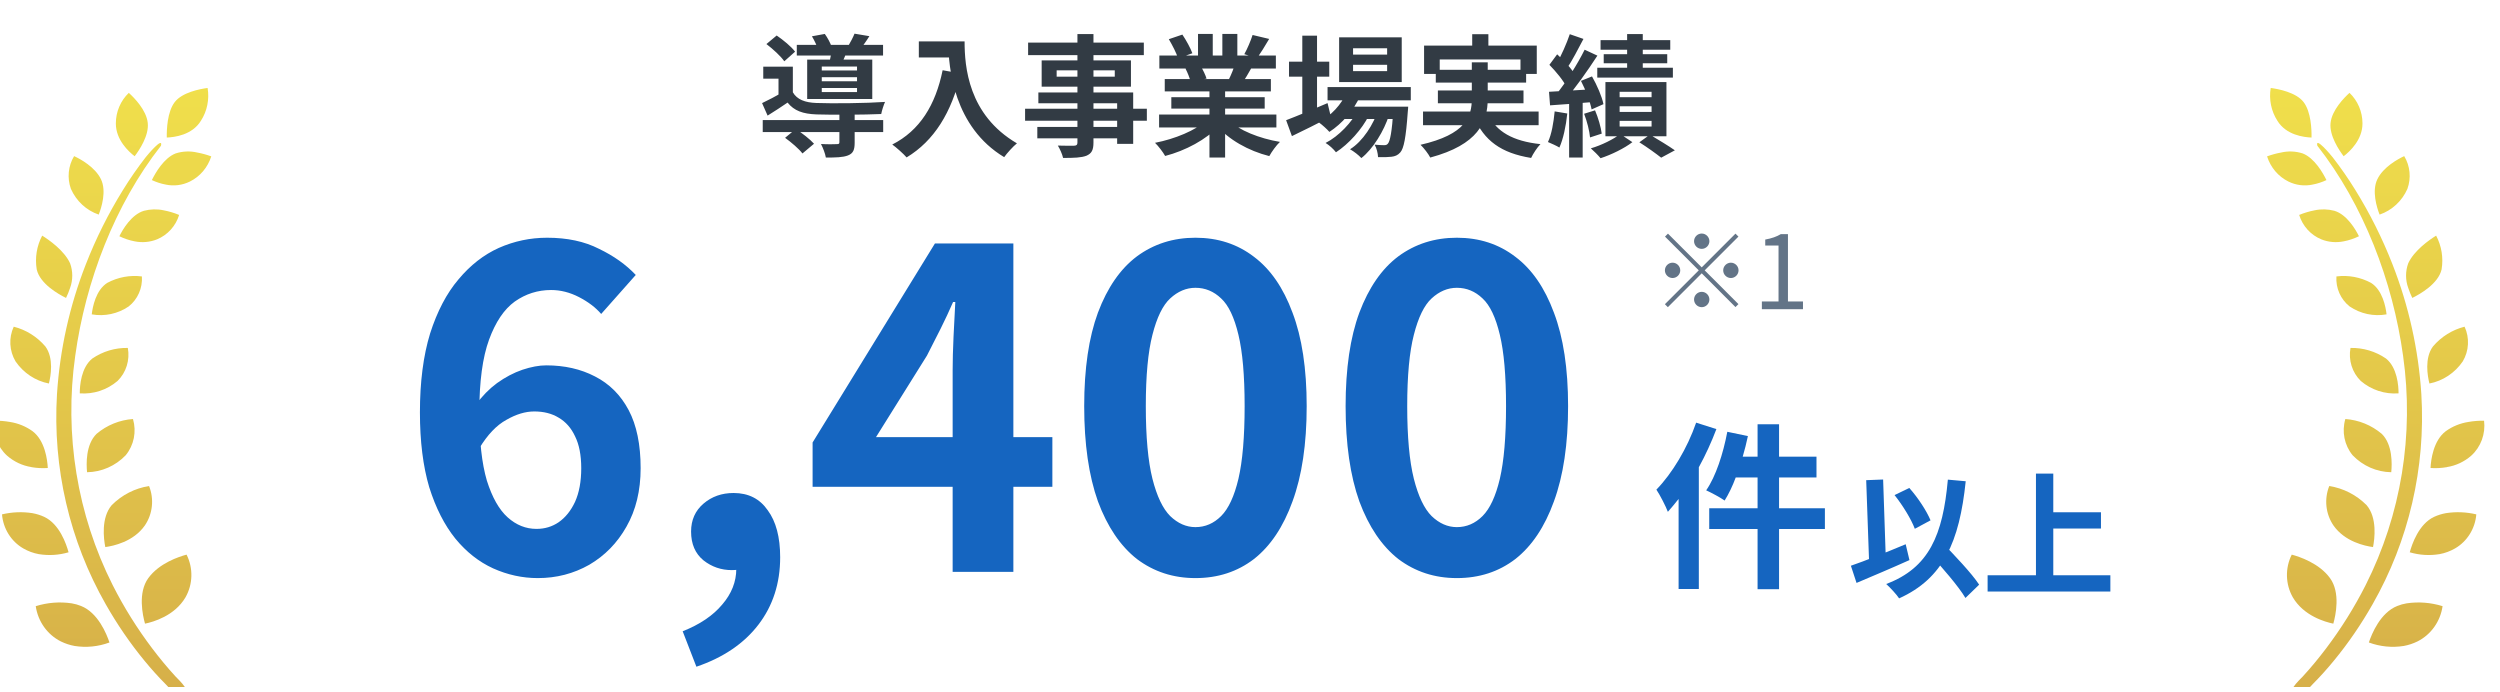 <svg width="300" height="83" viewBox="0 0 300 83" fill="none" xmlns="http://www.w3.org/2000/svg">
<g clip-path="url(#clip0_586_144)">
<path d="M278.081 17.486C283.622 24.554 287.139 33.744 288.373 42.717C289.71 52.14 288.139 61.756 283.88 70.207C282.528 72.884 280.933 75.425 279.136 77.805C278.253 78.971 277.323 80.104 276.33 81.182C276.002 81.543 273.923 83.385 275.619 83.57C276.237 83.642 277.104 82.516 277.51 82.114C278.401 81.222 279.245 80.281 280.05 79.3C281.793 77.186 283.348 74.91 284.708 72.514C289.053 64.9 291.093 56.128 290.562 47.316C290.218 41.953 289.045 36.679 287.092 31.702C285.88 28.598 284.388 25.615 282.637 22.793C281.801 21.434 280.894 20.132 279.917 18.869C279.722 18.62 277.792 16.312 278.081 17.486ZM289.483 35.746C290.405 35.296 292.601 34.049 292.992 32.329C293.219 30.938 292.992 29.515 292.336 28.276C291.507 28.791 289.702 30.053 288.991 31.589C288.639 32.546 288.639 33.607 288.991 34.556C289.124 34.966 289.288 35.368 289.475 35.754L289.483 35.746ZM287.826 47.211C287.826 46.279 287.67 44.108 286.318 43.022C285.06 42.162 283.575 41.72 282.059 41.752C281.793 43.207 282.254 44.695 283.294 45.716C284.56 46.793 286.177 47.324 287.819 47.203L287.826 47.211ZM291.531 46.021C293.148 45.708 294.586 44.751 295.532 43.368C296.282 42.106 296.368 40.538 295.751 39.203C294.282 39.573 292.953 40.401 291.953 41.575C290.921 42.982 291.304 45.121 291.531 46.021ZM286.951 56.667C287.045 55.702 287.131 53.354 285.81 52.06C284.567 51.014 283.043 50.395 281.441 50.283C280.996 51.794 281.324 53.426 282.317 54.633C283.544 55.911 285.208 56.643 286.951 56.667ZM293.633 56.048C294.711 55.879 295.72 55.404 296.548 54.681C297.705 53.636 298.283 52.06 298.088 50.484C297.455 50.476 296.822 50.524 296.196 50.636C295.227 50.789 294.305 51.159 293.5 51.738C292 52.864 291.71 55.179 291.664 56.16C292.328 56.208 292.992 56.168 293.641 56.056L293.633 56.048ZM284.763 65.648C284.958 64.659 285.286 62.134 283.989 60.614C282.762 59.384 281.199 58.588 279.511 58.323C278.886 59.891 279.073 61.676 280.019 63.059C281.387 65.013 283.802 65.519 284.763 65.648ZM292.726 66.5C293.391 66.379 294.024 66.146 294.61 65.808C296.063 64.964 297.017 63.437 297.158 61.724C295.962 61.443 294.727 61.386 293.508 61.579C293.023 61.668 292.547 61.812 292.093 62.022C290.257 62.882 289.444 65.278 289.171 66.275C290.319 66.613 291.531 66.693 292.711 66.5H292.726ZM279.996 74.846C280.285 73.825 280.871 71.123 279.605 69.378C278.292 67.569 275.908 66.797 275.01 66.556C274.197 68.18 274.244 70.11 275.142 71.686C276.448 73.905 279.011 74.637 279.996 74.838V74.846ZM288.452 77.515C289.022 77.411 289.577 77.226 290.101 76.969C291.718 76.156 292.844 74.572 293.109 72.739C291.71 72.305 290.233 72.184 288.788 72.402C288.405 72.466 288.037 72.57 287.678 72.715C285.638 73.519 284.607 76.068 284.263 77.097C285.607 77.596 287.045 77.74 288.452 77.515ZM286.388 37.724C286.287 36.831 285.904 34.821 284.528 33.945C283.254 33.261 281.801 32.988 280.371 33.173C280.277 34.572 280.879 35.923 281.957 36.775C283.262 37.66 284.849 37.997 286.381 37.724H286.388ZM281.246 28.96C281.879 28.839 282.496 28.63 283.075 28.349C282.668 27.529 281.637 25.752 280.128 25.294C279.355 25.093 278.542 25.068 277.76 25.237C277.127 25.358 276.502 25.543 275.9 25.792C276.315 27.127 277.284 28.196 278.55 28.719C279.409 29.064 280.339 29.145 281.246 28.96ZM285.552 25.752C287.037 25.245 288.241 24.128 288.889 22.664C289.358 21.362 289.217 19.915 288.506 18.733C287.748 19.086 285.99 20.043 285.279 21.515C284.599 22.93 285.216 24.908 285.552 25.752ZM277.503 22.15C278.081 22.045 278.636 21.86 279.175 21.611C278.761 20.767 277.737 18.958 276.322 18.411C275.478 18.138 274.58 18.105 273.72 18.306C273.15 18.411 272.595 18.564 272.048 18.765C272.47 20.091 273.392 21.185 274.619 21.788C275.518 22.23 276.533 22.359 277.51 22.15H277.503ZM281.238 18.749C281.957 18.202 283.505 16.779 283.497 14.809C283.497 13.418 282.934 12.091 281.942 11.143C281.293 11.729 279.831 13.209 279.667 14.753C279.503 16.264 280.683 18.017 281.238 18.749ZM277.385 16.506C277.401 15.557 277.331 13.426 276.432 12.252C275.533 11.078 273.392 10.676 272.485 10.556C272.259 11.922 272.54 13.338 273.29 14.495C274.337 16.208 276.463 16.473 277.393 16.506H277.385Z" fill="url(#paint0_linear_586_144)"/>
<path d="M19.318 17.486C13.777 24.554 10.26 33.744 9.025 42.717C7.689 52.14 9.259 61.756 13.519 70.207C14.871 72.884 16.465 75.425 18.262 77.805C19.146 78.971 20.076 80.104 21.068 81.182C21.396 81.543 23.475 83.385 21.779 83.57C21.162 83.642 20.294 82.516 19.888 82.114C18.997 81.222 18.153 80.281 17.348 79.3C15.605 77.186 14.05 74.91 12.69 72.514C8.345 64.9 6.305 56.128 6.837 47.316C7.181 41.953 8.353 36.679 10.307 31.702C11.518 28.598 13.011 25.615 14.761 22.793C15.598 21.434 16.504 20.132 17.481 18.869C17.676 18.62 19.607 16.312 19.318 17.486ZM7.915 35.746C6.993 35.296 4.797 34.049 4.406 32.329C4.18 30.938 4.406 29.515 5.063 28.276C5.891 28.791 7.696 30.053 8.408 31.589C8.759 32.546 8.759 33.607 8.408 34.556C8.275 34.966 8.111 35.368 7.923 35.754L7.915 35.746ZM9.572 47.211C9.572 46.279 9.728 44.108 11.08 43.022C12.339 42.162 13.823 41.72 15.34 41.752C15.605 43.207 15.144 44.695 14.105 45.716C12.839 46.793 11.221 47.324 9.58 47.203L9.572 47.211ZM5.868 46.021C4.25 45.708 2.812 44.751 1.866 43.368C1.116 42.106 1.03 40.538 1.648 39.203C3.117 39.573 4.445 40.401 5.446 41.575C6.477 42.982 6.094 45.121 5.868 46.021ZM10.447 56.667C10.354 55.702 10.268 53.354 11.588 52.06C12.831 51.014 14.355 50.395 15.957 50.283C16.402 51.794 16.074 53.426 15.082 54.633C13.855 55.911 12.19 56.643 10.447 56.667ZM3.765 56.048C2.687 55.879 1.679 55.404 0.85 54.681C-0.306 53.636 -0.885 52.06 -0.689 50.484C-0.056 50.476 0.577 50.524 1.202 50.636C2.171 50.789 3.093 51.159 3.898 51.738C5.399 52.864 5.688 55.179 5.735 56.16C5.071 56.208 4.406 56.168 3.758 56.056L3.765 56.048ZM12.636 65.648C12.44 64.659 12.112 62.134 13.409 60.614C14.636 59.384 16.199 58.588 17.887 58.323C18.513 59.891 18.325 61.676 17.379 63.059C16.012 65.013 13.597 65.519 12.636 65.648ZM4.672 66.5C4.008 66.379 3.375 66.146 2.789 65.808C1.335 64.964 0.382 63.437 0.241 61.724C1.437 61.443 2.671 61.386 3.891 61.579C4.375 61.668 4.852 61.812 5.305 62.022C7.142 62.882 7.954 65.278 8.228 66.275C7.079 66.613 5.868 66.693 4.688 66.5H4.672ZM17.403 74.846C17.114 73.825 16.528 71.123 17.794 69.378C19.107 67.569 21.49 66.797 22.389 66.556C23.202 68.18 23.155 70.11 22.256 71.686C20.951 73.905 18.388 74.637 17.403 74.838V74.846ZM8.947 77.515C8.376 77.411 7.822 77.226 7.298 76.969C5.68 76.156 4.555 74.572 4.289 72.739C5.688 72.305 7.165 72.184 8.611 72.402C8.994 72.466 9.361 72.57 9.721 72.715C11.76 73.519 12.792 76.068 13.136 77.097C11.792 77.596 10.354 77.74 8.947 77.515ZM11.01 37.724C11.112 36.831 11.495 34.821 12.87 33.945C14.144 33.261 15.598 32.988 17.028 33.173C17.122 34.572 16.52 35.923 15.441 36.775C14.136 37.66 12.55 37.997 11.018 37.724H11.01ZM16.152 28.96C15.519 28.839 14.902 28.63 14.324 28.349C14.73 27.529 15.762 25.752 17.27 25.294C18.044 25.093 18.857 25.068 19.638 25.237C20.271 25.358 20.896 25.543 21.498 25.792C21.084 27.127 20.115 28.196 18.849 28.719C17.989 29.064 17.059 29.145 16.152 28.96ZM11.846 25.752C10.361 25.245 9.158 24.128 8.509 22.664C8.04 21.362 8.181 19.915 8.892 18.733C9.65 19.086 11.409 20.043 12.12 21.515C12.8 22.93 12.182 24.908 11.846 25.752ZM19.896 22.15C19.318 22.045 18.763 21.86 18.223 21.611C18.638 20.767 19.661 18.958 21.076 18.411C21.92 18.138 22.819 18.105 23.678 18.306C24.249 18.411 24.804 18.564 25.351 18.765C24.929 20.091 24.007 21.185 22.78 21.788C21.881 22.23 20.865 22.359 19.888 22.15H19.896ZM16.16 18.749C15.441 18.202 13.894 16.779 13.902 14.809C13.902 13.418 14.464 12.091 15.457 11.143C16.105 11.729 17.567 13.209 17.731 14.753C17.895 16.264 16.715 18.017 16.16 18.749ZM20.013 16.506C19.997 15.557 20.068 13.426 20.967 12.252C21.865 11.078 24.007 10.676 24.913 10.556C25.14 11.922 24.858 13.338 24.108 14.495C23.061 16.208 20.935 16.473 20.005 16.506H20.013Z" fill="url(#paint1_linear_586_144)"/>
<path d="M204.207 29.865C203.703 29.865 203.286 29.448 203.286 28.944C203.286 28.441 203.703 28.024 204.207 28.024C204.71 28.024 205.127 28.441 205.127 28.944C205.127 29.448 204.71 29.865 204.207 29.865ZM204.207 32.086L208.257 28.036L208.613 28.392L204.563 32.442L208.613 36.493L208.257 36.849L204.207 32.798L200.144 36.861L199.788 36.505L203.851 32.442L199.8 28.392L200.156 28.036L204.207 32.086ZM201.629 32.442C201.629 32.946 201.212 33.363 200.709 33.363C200.205 33.363 199.788 32.946 199.788 32.442C199.788 31.939 200.205 31.522 200.709 31.522C201.212 31.522 201.629 31.939 201.629 32.442ZM206.784 32.442C206.784 31.939 207.202 31.522 207.705 31.522C208.208 31.522 208.625 31.939 208.625 32.442C208.625 32.946 208.208 33.363 207.705 33.363C207.202 33.363 206.784 32.946 206.784 32.442ZM204.207 35.02C204.71 35.02 205.127 35.437 205.127 35.94C205.127 36.444 204.71 36.861 204.207 36.861C203.703 36.861 203.286 36.444 203.286 35.94C203.286 35.437 203.703 35.02 204.207 35.02ZM211.424 37.106V36.174H213.424V29.46H211.829V28.748C212.627 28.601 213.203 28.392 213.694 28.097H214.554V36.174H216.358V37.106H211.424Z" fill="#637487"/>
<path d="M64.537 69.371C62.694 69.371 60.903 68.981 59.166 68.201C57.464 67.421 55.957 66.233 54.646 64.637C53.334 63.006 52.288 60.95 51.508 58.468C50.763 55.951 50.391 52.955 50.391 49.48C50.391 45.829 50.799 42.673 51.614 40.014C52.465 37.355 53.6 35.192 55.018 33.526C56.436 31.824 58.049 30.566 59.857 29.75C61.701 28.935 63.633 28.527 65.654 28.527C68.065 28.527 70.139 28.97 71.876 29.856C73.649 30.707 75.121 31.753 76.291 32.994L72.142 37.674C71.469 36.894 70.582 36.221 69.483 35.653C68.384 35.086 67.267 34.802 66.133 34.802C64.537 34.802 63.084 35.263 61.772 36.185C60.496 37.107 59.467 38.631 58.687 40.759C57.907 42.886 57.517 45.793 57.517 49.48C57.517 52.884 57.819 55.614 58.422 57.67C59.06 59.691 59.893 61.163 60.921 62.085C61.949 63.006 63.102 63.467 64.378 63.467C65.371 63.467 66.257 63.201 67.037 62.67C67.852 62.102 68.508 61.287 69.005 60.223C69.501 59.124 69.749 57.777 69.749 56.181C69.749 54.621 69.501 53.345 69.005 52.352C68.544 51.36 67.888 50.615 67.037 50.119C66.222 49.622 65.246 49.374 64.112 49.374C63.048 49.374 61.931 49.711 60.761 50.385C59.592 51.023 58.51 52.157 57.517 53.788L57.145 48.523C57.854 47.531 58.687 46.68 59.645 45.971C60.637 45.261 61.648 44.73 62.676 44.375C63.74 44.02 64.697 43.843 65.548 43.843C67.746 43.843 69.696 44.286 71.398 45.173C73.135 46.059 74.482 47.406 75.44 49.215C76.397 51.023 76.876 53.345 76.876 56.181C76.876 58.876 76.308 61.216 75.174 63.201C74.075 65.151 72.586 66.676 70.707 67.775C68.827 68.839 66.771 69.371 64.537 69.371ZM83.568 80.007L81.92 75.752C83.976 74.937 85.554 73.873 86.653 72.561C87.787 71.25 88.355 69.814 88.355 68.254L88.089 62.67L90.854 67.296C90.429 67.686 89.95 67.97 89.418 68.147C88.922 68.325 88.39 68.413 87.823 68.413C86.546 68.413 85.412 68.023 84.419 67.243C83.426 66.428 82.93 65.275 82.93 63.786C82.93 62.404 83.426 61.287 84.419 60.436C85.412 59.585 86.617 59.16 88.035 59.16C89.808 59.16 91.173 59.851 92.13 61.234C93.123 62.581 93.62 64.46 93.62 66.871C93.62 69.991 92.751 72.686 91.014 74.955C89.276 77.224 86.795 78.908 83.568 80.007ZM114.318 68.626V44.428C114.318 43.294 114.353 41.946 114.424 40.386C114.495 38.791 114.566 37.408 114.637 36.238H114.371C113.91 37.302 113.414 38.365 112.882 39.429C112.35 40.493 111.8 41.574 111.233 42.673L105.117 52.459H126.284V58.415H97.512V53.097L112.19 29.218H121.604V68.626H114.318ZM143.453 69.371C140.794 69.371 138.454 68.608 136.433 67.084C134.448 65.524 132.888 63.219 131.753 60.17C130.654 57.086 130.104 53.274 130.104 48.736C130.104 44.233 130.654 40.493 131.753 37.515C132.888 34.501 134.448 32.25 136.433 30.761C138.454 29.271 140.794 28.527 143.453 28.527C146.148 28.527 148.488 29.289 150.473 30.814C152.459 32.303 154.001 34.536 155.1 37.515C156.234 40.493 156.802 44.233 156.802 48.736C156.802 53.274 156.234 57.086 155.1 60.17C154.001 63.219 152.459 65.524 150.473 67.084C148.488 68.608 146.148 69.371 143.453 69.371ZM143.453 63.255C144.623 63.255 145.651 62.811 146.538 61.925C147.424 61.039 148.115 59.55 148.612 57.458C149.108 55.331 149.356 52.423 149.356 48.736C149.356 45.084 149.108 42.23 148.612 40.174C148.115 38.082 147.424 36.628 146.538 35.813C145.651 34.962 144.623 34.536 143.453 34.536C142.354 34.536 141.344 34.962 140.422 35.813C139.535 36.628 138.826 38.082 138.294 40.174C137.763 42.23 137.497 45.084 137.497 48.736C137.497 52.423 137.763 55.331 138.294 57.458C138.826 59.55 139.535 61.039 140.422 61.925C141.344 62.811 142.354 63.255 143.453 63.255ZM174.822 69.371C172.163 69.371 169.823 68.608 167.802 67.084C165.817 65.524 164.257 63.219 163.122 60.17C162.023 57.086 161.473 53.274 161.473 48.736C161.473 44.233 162.023 40.493 163.122 37.515C164.257 34.501 165.817 32.25 167.802 30.761C169.823 29.271 172.163 28.527 174.822 28.527C177.517 28.527 179.857 29.289 181.842 30.814C183.828 32.303 185.37 34.536 186.469 37.515C187.603 40.493 188.171 44.233 188.171 48.736C188.171 53.274 187.603 57.086 186.469 60.17C185.37 63.219 183.828 65.524 181.842 67.084C179.857 68.608 177.517 69.371 174.822 69.371ZM174.822 63.255C175.992 63.255 177.02 62.811 177.907 61.925C178.793 61.039 179.484 59.55 179.981 57.458C180.477 55.331 180.725 52.423 180.725 48.736C180.725 45.084 180.477 42.23 179.981 40.174C179.484 38.082 178.793 36.628 177.907 35.813C177.02 34.962 175.992 34.536 174.822 34.536C173.723 34.536 172.713 34.962 171.791 35.813C170.904 36.628 170.195 38.082 169.663 40.174C169.132 42.23 168.866 45.084 168.866 48.736C168.866 52.423 169.132 55.331 169.663 57.458C170.195 59.55 170.904 61.039 171.791 61.925C172.713 62.811 173.723 63.255 174.822 63.255Z" fill="#1565C0"/>
<path d="M227.345 59.41L229.117 58.556C230.165 59.733 231.196 61.312 231.664 62.44L229.778 63.456C229.359 62.328 228.328 60.635 227.345 59.41ZM222.107 67.888C223.767 67.324 226.329 66.292 228.682 65.309L229.134 67.211C226.99 68.178 224.605 69.177 222.784 69.951L222.107 67.888ZM231.551 66.437L233.05 65.083C234.516 66.615 236.579 68.758 237.498 70.16L235.854 71.756C235 70.321 233.034 68.081 231.551 66.437ZM233.743 57.557L235.886 57.75C235.129 65.051 233.179 69.419 227.893 71.804C227.619 71.369 226.813 70.499 226.345 70.079C231.487 68.146 233.147 64.213 233.743 57.557ZM223.944 57.621L225.975 57.541L226.329 68.017L224.315 68.097L223.944 57.621ZM245.411 61.473H252.116V63.423H245.411V61.473ZM238.513 69.032H253.244V70.982H238.513V69.032ZM244.315 56.832H246.394V70.112H244.315V56.832Z" fill="#1565C0"/>
<path d="M203.538 50.718L205.966 51.492C205.386 53.017 204.677 54.586 203.86 56.069V70.681H201.432V59.872C201.002 60.409 200.573 60.947 200.143 61.419C199.906 60.775 199.197 59.4 198.767 58.755C200.658 56.821 202.485 53.769 203.538 50.718ZM218.988 60.99V63.482H213.487V70.703H210.909V63.482H205.107V60.99H210.909V57.294H208.287C207.9 58.346 207.427 59.313 206.955 60.066C206.482 59.722 205.364 59.12 204.741 58.841C205.902 57.165 206.783 54.436 207.277 51.814L209.748 52.33C209.576 53.168 209.361 53.984 209.125 54.801H210.909V50.911H213.487V54.801H217.978V57.294H213.487V60.99H218.988Z" fill="#1565C0"/>
<path d="M91.528 14.408H105.983V15.844H91.528V14.408ZM95.615 5.381H105.967V6.66H95.615V5.381ZM100.728 13.572H102.559V17.107C102.559 17.959 102.401 18.401 101.754 18.653C101.138 18.89 100.286 18.906 99.103 18.906C99.024 18.416 98.755 17.738 98.519 17.28C99.292 17.328 100.176 17.312 100.412 17.296C100.665 17.296 100.728 17.249 100.728 17.059V13.572ZM94.21 16.538L95.489 15.481C96.246 15.97 97.209 16.712 97.682 17.249L96.294 18.416C95.899 17.88 94.952 17.075 94.21 16.538ZM91.97 5.287L93.201 4.261C93.99 4.798 94.968 5.602 95.41 6.202L94.116 7.354C93.706 6.754 92.759 5.886 91.97 5.287ZM97.43 4.356L98.976 4.072C99.308 4.529 99.655 5.176 99.797 5.618L98.171 5.95C98.045 5.524 97.73 4.845 97.43 4.356ZM98.613 9.264V9.753H102.843V9.264H98.613ZM98.613 10.558V11.047H102.843V10.558H98.613ZM98.613 7.985V8.459H102.843V7.985H98.613ZM96.862 7.149H104.673V11.883H96.862V7.149ZM95.142 8.001V11.71H93.421V9.437H91.591V8.001H95.142ZM99.813 5.902L101.691 6.029C101.454 6.628 101.233 7.133 101.059 7.528L99.56 7.338C99.671 6.881 99.781 6.297 99.813 5.902ZM102.543 4.04L104.326 4.34C103.947 4.955 103.568 5.46 103.269 5.855L101.769 5.555C102.038 5.097 102.369 4.482 102.543 4.04ZM95.142 11.078C95.647 11.946 96.609 12.309 97.951 12.357C99.876 12.435 104.01 12.388 106.204 12.23C106.046 12.578 105.825 13.256 105.746 13.682C103.726 13.777 99.907 13.793 97.966 13.729C96.357 13.666 95.299 13.303 94.51 12.309C93.769 12.83 92.98 13.319 92.112 13.872L91.449 12.372C92.191 12.025 93.09 11.552 93.879 11.078H95.142ZM110.26 4.971H114.725V6.896H110.26V4.971ZM113.794 4.971H115.751C115.751 7.97 116.177 13.777 122.032 17.201C121.59 17.549 120.833 18.385 120.501 18.858C114.489 15.245 113.794 8.19 113.794 4.971ZM113.116 8.427L115.294 8.822C114.189 13.509 112.09 16.901 108.792 18.89C108.445 18.48 107.561 17.691 107.072 17.343C110.37 15.671 112.264 12.609 113.116 8.427ZM129.291 4.087H131.216V17.107C131.216 18.038 130.98 18.416 130.38 18.685C129.765 18.921 128.912 18.953 127.571 18.953C127.476 18.511 127.177 17.848 126.94 17.47C127.697 17.501 128.628 17.485 128.897 17.485C129.196 17.47 129.291 17.375 129.291 17.107V4.087ZM123.373 5.113H137.26V6.612H123.373V5.113ZM126.798 8.443V9.2H133.773V8.443H126.798ZM124.999 7.244H135.714V10.4H124.999V7.244ZM124.604 11.094H135.982V17.264H134.057V12.388H124.604V11.094ZM123.01 13.051H137.623V14.487H123.01V13.051ZM124.478 15.229H135.083V16.602H124.478V15.229ZM139.091 13.745H153.167V15.292H139.091V13.745ZM139.123 6.66H153.104V8.222H139.123V6.66ZM139.77 9.485H152.505V10.968H139.77V9.485ZM140.559 11.662H151.763V13.035H140.559V11.662ZM145.135 10.242H147.013V18.906H145.135V10.242ZM143.762 4.072H145.53V7.401H143.762V4.072ZM146.682 4.072H148.481V7.291H146.682V4.072ZM144.788 14.44L146.271 15.102C144.772 16.744 142.247 18.085 139.817 18.716C139.564 18.259 139.012 17.533 138.602 17.138C140.985 16.68 143.494 15.639 144.788 14.44ZM147.392 14.392C148.67 15.639 151.132 16.617 153.594 17.028C153.167 17.422 152.599 18.211 152.315 18.732C149.822 18.101 147.407 16.759 145.924 14.976L147.392 14.392ZM150.311 4.198L152.3 4.671C151.795 5.539 151.258 6.391 150.848 6.975L149.317 6.502C149.68 5.855 150.09 4.892 150.311 4.198ZM148.228 7.591L150.232 8.048C149.806 8.806 149.396 9.5 149.064 10.005L147.455 9.548C147.739 8.98 148.07 8.175 148.228 7.591ZM140.259 4.703L141.884 4.151C142.342 4.829 142.863 5.776 143.084 6.391L141.363 7.007C141.19 6.391 140.685 5.429 140.259 4.703ZM142.263 8.238L144.094 7.954C144.362 8.396 144.662 9.011 144.788 9.437L142.863 9.769C142.768 9.358 142.5 8.695 142.263 8.238ZM159.306 10.447H169.295V12.041H159.306V10.447ZM161.026 12.799H167.512V14.282H161.026V12.799ZM161.626 11.031L163.251 11.441C162.447 13.272 161.026 14.85 159.527 15.828C159.259 15.513 158.628 14.945 158.265 14.692C159.716 13.872 160.979 12.562 161.626 11.031ZM167.212 12.799H168.98C168.98 12.799 168.964 13.225 168.932 13.445C168.711 16.538 168.459 17.817 168.033 18.29C167.733 18.637 167.386 18.764 166.976 18.811C166.613 18.858 166.013 18.874 165.366 18.858C165.35 18.401 165.192 17.754 164.956 17.359C165.445 17.406 165.871 17.422 166.076 17.422C166.297 17.422 166.423 17.391 166.55 17.233C166.802 16.949 167.039 15.86 167.212 13.051V12.799ZM162.368 7.78V8.538H166.455V7.78H162.368ZM162.368 5.792V6.549H166.455V5.792H162.368ZM160.695 4.482H168.207V9.847H160.695V4.482ZM154.682 7.401H159.511V9.2H154.682V7.401ZM156.276 4.277H158.044V14.092H156.276V4.277ZM154.335 14.424C155.55 13.966 157.476 13.161 159.306 12.372L159.701 13.998C158.123 14.818 156.418 15.671 155.03 16.333L154.335 14.424ZM165.413 13.098L166.692 13.793C166.092 15.686 164.766 17.88 163.362 18.969C163.03 18.606 162.478 18.18 162.005 17.911C163.535 16.965 164.829 14.929 165.413 13.098ZM163.015 13.114L164.261 13.856C163.472 15.481 161.815 17.312 160.316 18.274C160.016 17.88 159.511 17.422 159.069 17.154C160.632 16.365 162.257 14.661 163.015 13.114ZM176.665 4.103H178.606V6.628H176.665V4.103ZM170.889 5.476H184.413V8.869H182.457V7.133H172.767V8.869H170.889V5.476ZM172.294 8.38H183.135V9.911H172.294V8.38ZM170.763 13.382H184.634V15.024H170.763V13.382ZM172.546 10.857H182.82V12.388H172.546V10.857ZM178.59 13.714C179.521 15.797 181.573 16.949 184.855 17.296C184.461 17.691 183.971 18.448 183.735 18.953C180.121 18.369 178.101 16.87 176.886 14.061L178.59 13.714ZM176.618 7.48H178.527V11.867C178.527 14.645 177.375 17.359 171.631 18.906C171.426 18.495 170.873 17.769 170.463 17.375C175.923 16.128 176.618 13.966 176.618 11.852V7.48ZM195.255 4.087H197.133V9.137H195.255V4.087ZM192.067 4.813H200.431V5.965H192.067V4.813ZM192.446 6.502H200.068V7.591H192.446V6.502ZM191.673 8.127H200.746V9.311H191.673V8.127ZM194.355 12.751V13.43H198.19V12.751H194.355ZM194.355 14.503V15.181H198.19V14.503H194.355ZM194.355 11.015V11.662H198.19V11.015H194.355ZM192.651 9.847H199.973V16.349H192.651V9.847ZM196.722 17.075L197.985 16.16C199.011 16.775 200.273 17.533 200.983 18.038L199.342 18.921C198.742 18.448 197.653 17.659 196.722 17.075ZM194.418 16.081L195.886 17.059C194.923 17.801 193.345 18.574 192.067 18.985C191.783 18.637 191.262 18.117 190.899 17.801C192.162 17.438 193.661 16.696 194.418 16.081ZM188.374 4.103L190.016 4.671C189.369 5.902 188.643 7.307 188.043 8.19L186.78 7.67C187.333 6.723 188.011 5.192 188.374 4.103ZM190.158 5.965L191.688 6.676C190.536 8.443 189.006 10.636 187.79 11.994L186.702 11.378C187.885 9.958 189.321 7.654 190.158 5.965ZM185.928 7.78L186.859 6.518C187.68 7.259 188.643 8.285 189.021 9.027L187.996 10.479C187.648 9.705 186.717 8.585 185.928 7.78ZM189.716 9.705L191.041 9.169C191.641 10.226 192.241 11.599 192.414 12.499L190.994 13.13C190.82 12.23 190.284 10.794 189.716 9.705ZM185.881 11.015C187.301 10.936 189.337 10.826 191.31 10.7L191.325 12.23C189.447 12.404 187.506 12.53 186.007 12.641L185.881 11.015ZM190.094 13.651L191.404 13.24C191.783 14.124 192.114 15.276 192.209 16.034L190.805 16.491C190.741 15.734 190.442 14.55 190.094 13.651ZM186.56 13.367L188.074 13.619C187.917 15.134 187.585 16.696 187.128 17.706C186.812 17.501 186.118 17.201 185.755 17.044C186.197 16.112 186.433 14.692 186.56 13.367ZM188.295 11.852H189.921V18.906H188.295V11.852Z" fill="#323B44"/>
</g>
<defs>
<linearGradient id="paint0_linear_586_144" x1="285.086" y1="10.556" x2="285.086" y2="83.573" gradientUnits="userSpaceOnUse">
<stop stop-color="#F0DF4B"/>
<stop offset="1" stop-color="#D6AF49"/>
</linearGradient>
<linearGradient id="paint1_linear_586_144" x1="12.312" y1="10.556" x2="12.312" y2="83.573" gradientUnits="userSpaceOnUse">
<stop stop-color="#F0DF4B"/>
<stop offset="1" stop-color="#D6AF49"/>
</linearGradient>
<clipPath id="clip0_586_144">
<rect width="299.936" height="82.386" fill="white" transform="translate(0 0.052)"/>
</clipPath>
</defs>
</svg>
